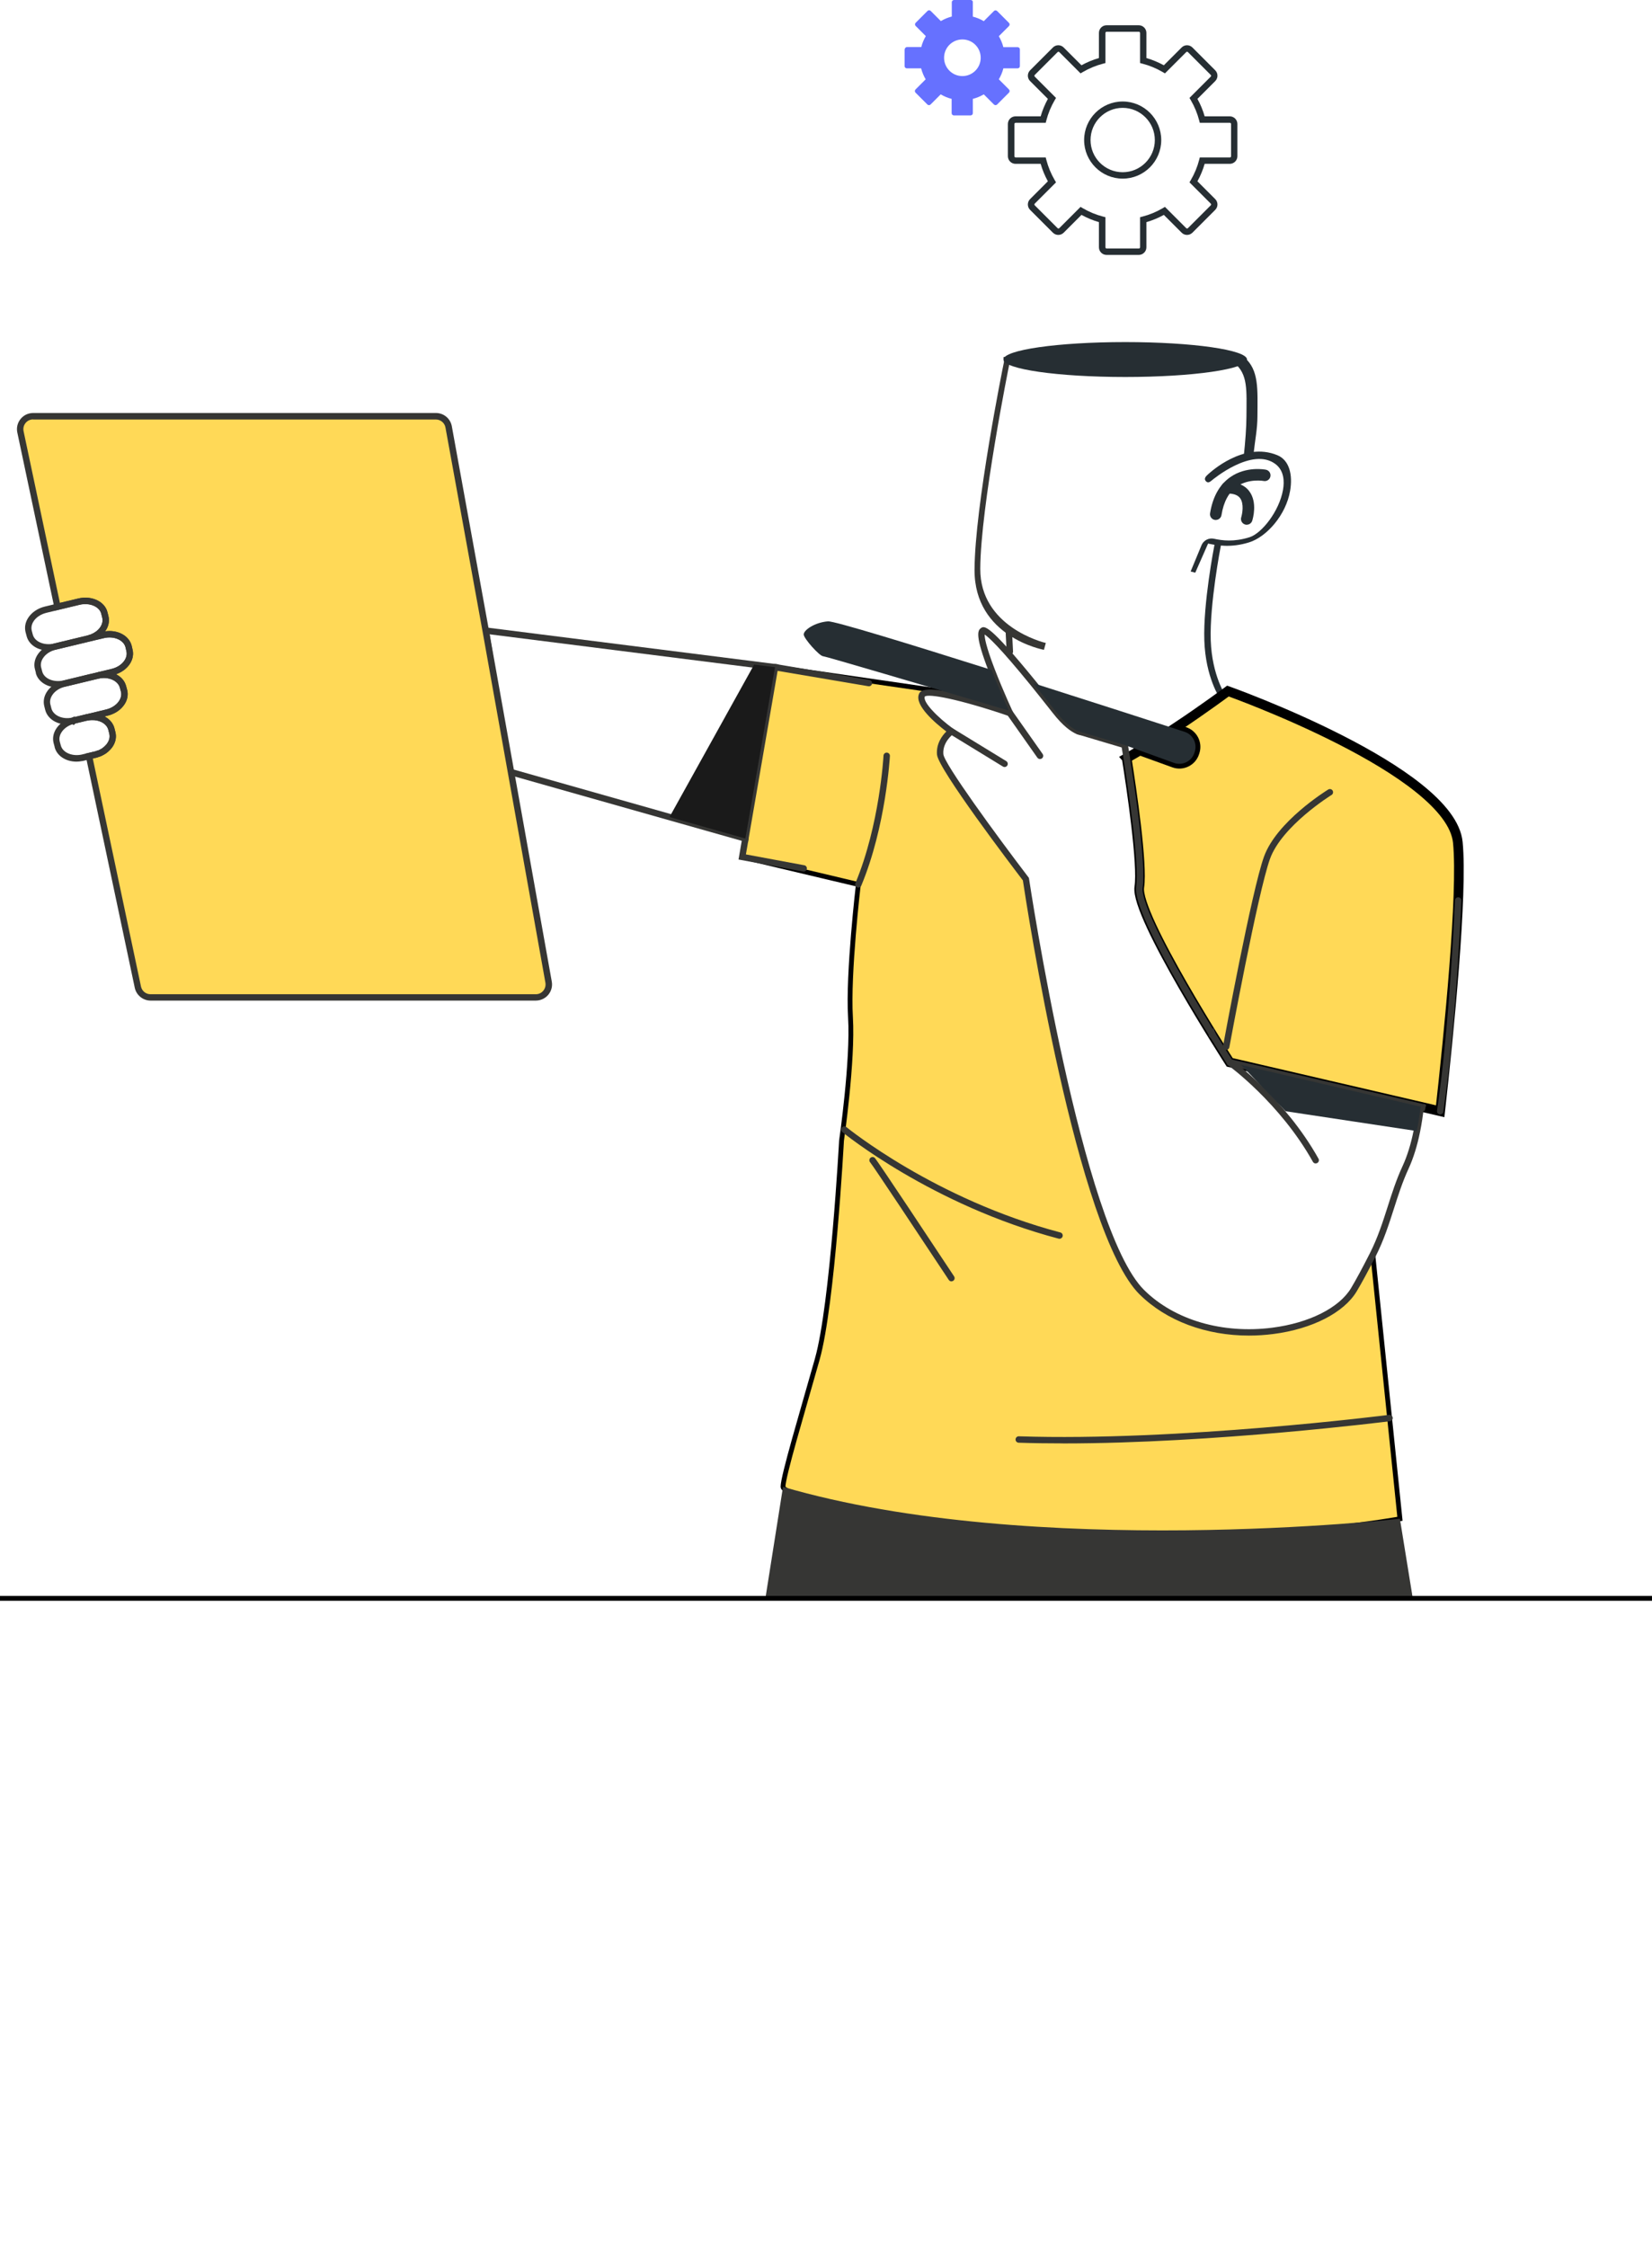 <svg xmlns="http://www.w3.org/2000/svg" id="Calque_2" data-name="Calque 2" viewBox="0 0 342.78 466.02"><defs><style>      .cls-1, .cls-2 {        fill: none;      }      .cls-3, .cls-2, .cls-4 {        stroke: #000;        stroke-miterlimit: 10;      }      .cls-3, .cls-5, .cls-4 {        fill: #ffd957;      }      .cls-6 {        fill: #363634;      }      .cls-4 {        stroke-width: 2px;      }      .cls-7 {        fill: #262e33;      }      .cls-8 {        fill: #6671ff;      }      .cls-9 {        fill: #1a1a1a;      }    </style></defs><g id="Object"><path class="cls-7" d="M253.81,145.4c.09,0,.19-.02.28-.06.33-.16.48-.55.32-.88-.03-.06-2.94-4.26-3.19-11.67-.25-7.47,2.05-19.39,2.08-19.51.07-.36-.16-.71-.53-.78-.36-.07-.71.16-.78.53-.1.49-2.36,12.19-2.1,19.81.26,7.68,3.19,11.91,3.31,12.18.11.24.35.38.6.38Z"></path><path class="cls-4" d="M233.78,157.25c1.02,6.4,3.34,22.08,2.62,26.73-.92,5.89,18.76,36.36,18.76,36.36l43.67,10.14c1.78-15.92,4.71-45.1,3.66-55.76-1.47-14.95-47.7-31.39-47.7-31.39,0,0-4.93,3.68-11.09,7.76.77.25,1.47.48,2.09.68,1.72.56,2.67,2.4,2.13,4.12l-.07.22c-.56,1.78-2.5,2.75-4.27,2.1l-7.07-2.56c-.92.55-1.84,1.08-2.74,1.59h0Z"></path><path class="cls-3" d="M169.58,281.9c-3.19,11.28-7.11,24.28-7.11,26.49s33.6,12.02,70.38,11.27c36.78-.73,57.63-4.65,57.63-4.65l-5.63-54.79c-1.47,2.88-2.82,5.42-3.93,7.28-5.7,9.57-30.72,13.61-43.96.55-13.24-13.06-24.09-85.71-24.09-85.71,0,0-17.54-22.93-17.79-25.88-.24-2.94,2.33-4.78,2.33-4.78,0,0-7.11-5.15-6.13-7.48.97-2.3,17.82,3.52,18.26,3.67-.04-.11-.51-1.12-1.17-2.59l-47.56-6.9-6.81,39.35,24.1,5.71s-2.18,18.54-1.63,27.55c.55,9.01-1.86,25.6-1.86,25.6,0,0-1.84,34.02-5.03,45.3Z"></path><path class="cls-6" d="M273,241.3c.11,0,.22-.03.32-.08.32-.18.44-.58.26-.9-6.98-12.49-17.92-20.43-18.03-20.51-.3-.21-.71-.15-.93.15-.21.3-.15.71.15.93.11.08,10.82,7.85,17.65,20.08.12.22.35.34.58.34Z"></path><path class="cls-6" d="M295.6,230.41l.3-1.29-.15.65.15-.65h-.06c-.2-.06-.38-.1-.53-.14l-.28,1.3.57.13Z"></path><path class="cls-6" d="M236.49,268.51c-13.06-12.88-23.53-81.1-24.25-85.91-2.24-2.93-17.57-23.09-17.82-26.09-.19-2.29,1.1-3.96,1.94-4.79-2.21-1.68-6.67-5.44-5.68-7.78.28-.67,1.13-2.69,17.63,2.81-.16-.35-.34-.76-.54-1.21-.7-1.6-1.73-4-2.64-6.36-2.8-7.26-2.3-8.4-1.61-8.89.72-.51,1.53-1.1,11.36,10.96,1.38,1.7,2.76,3.43,4.05,5.07l.23.29c.12.15.23.29.34.43,2.04,2.6,3.54,3.57,4.32,3.92h.07s.11.07.11.07c.22.09.36.12.37.12l.19.03c5.42,1.61,8.99,2.67,8.99,2.67l.4.12.07.41s.17,1.05.45,2.75v.06c1.05,6.54,3.36,22.14,2.63,26.89-.46,2.91,5.22,14.26,15.18,30.35l.05.09c1.64,2.65,2.87,4.59,3.28,5.23l40.15,9.33-.31.69c-.02.11-.05.35-.1.69-.12.91-.32,2.43-.69,4.26-.59,2.93-1.4,5.52-2.4,7.69-1.26,2.73-2.16,5.55-3.03,8.27-1.03,3.21-2.09,6.54-3.76,9.83-1.58,3.1-2.91,5.57-3.96,7.32-2.64,4.43-9.26,7.82-17.29,8.85-1.71.22-3.4.33-5.08.33-8.87,0-17.08-3.03-22.63-8.49ZM254.75,220.93l-.15-.23s-1.43-2.21-3.41-5.42c-.03-.03-.07-.09-.11-.17-7.37-11.91-16-26.99-15.34-31.22.73-4.71-1.83-21.49-2.62-26.53v-.05c-.18-1.04-.3-1.84-.38-2.28-1.07-.32-4.2-1.25-8.52-2.53-.18-.02-.42-.09-.68-.19h-.08s-.11-.08-.11-.08c-1.05-.45-2.74-1.58-4.91-4.36l-.56-.71c-1.28-1.63-2.66-3.35-4.03-5.05-6.54-8.03-8.79-10.02-9.54-10.5-.02.6.22,2.32,2.06,7.11.9,2.34,1.92,4.72,2.61,6.3.28.64.53,1.18.72,1.61l.21.47c.15.32.24.52.26.57l.42,1.26-1.35-.45c-10.29-3.5-16.63-4.66-17.35-4.01-.48,1.13,2.69,4.35,5.91,6.68l.74.54-.74.54s-2.27,1.67-2.06,4.18c.17,2,10.92,16.72,17.65,25.53l.1.14.03.17c.11.72,10.96,72.57,23.9,85.33,6.3,6.21,16.24,9.12,26.6,7.79,7.63-.98,13.88-4.13,16.32-8.21,1.03-1.73,2.35-4.16,3.91-7.24,1.62-3.2,2.67-6.47,3.68-9.63.88-2.76,1.79-5.62,3.09-8.42.96-2.08,1.74-4.57,2.3-7.4.36-1.79.56-3.28.68-4.17.01-.09.02-.17.03-.24l-39.28-9.13Z"></path><path class="cls-7" d="M214.36,141.68c1.37,1.7,2.76,3.43,4.04,5.06.19.24.38.48.56.72,2.19,2.79,3.84,3.8,4.7,4.17,0,0,0,0,.01,0,.22.06.45.13.67.2,5.42,1.61,8.98,2.67,8.98,2.67l3.18,1.16,7.07,2.56c1.76.65,3.71-.32,4.27-2.1l.07-.22c.54-1.72-.4-3.57-2.13-4.12-.62-.2-1.32-.43-2.09-.68-6.3-2.04-17.56-5.67-29.34-9.42Z"></path><path class="cls-7" d="M166.76,131.57c0,.86,3.31,4.54,4.04,4.54.43,0,21.06,6.09,38.52,11.27-.21-.45-.54-1.19-.94-2.1-.75-1.71-1.74-4.03-2.63-6.33-16.94-5.35-32.69-10.19-33.96-10.08-2.82.24-5.02,1.84-5.02,2.7Z"></path><path class="cls-6" d="M208.44,159.09c.22,0,.44-.11.57-.32.19-.31.09-.72-.22-.91l-11.03-6.75c-.31-.19-.72-.09-.91.22-.19.31-.09.72.22.91l11.03,6.75c.11.07.23.1.35.1Z"></path><path class="cls-6" d="M215.8,157.43c.13,0,.27-.04.38-.12.3-.21.37-.63.16-.93l-6.26-8.89c-.21-.3-.63-.37-.93-.16-.3.21-.37.63-.16.93l6.26,8.89c.13.18.34.28.54.28Z"></path><path class="cls-6" d="M178.1,184.1c.26,0,.51-.15.61-.41,5.13-12.29,5.93-26.75,5.94-26.89.02-.37-.26-.68-.63-.7-.37-.02-.68.26-.7.63,0,.14-.79,14.38-5.83,26.45-.14.34.02.73.36.87.08.04.17.05.26.05Z"></path><path class="cls-6" d="M254.43,217.76c.31,0,.59-.22.65-.54.06-.32,5.9-32.03,8.43-39.07,2.47-6.87,12.68-13.21,12.78-13.27.31-.19.41-.6.22-.91s-.6-.41-.91-.22c-.44.27-10.71,6.64-13.34,13.95-2.56,7.14-8.25,37.97-8.49,39.28-.07.36.17.71.53.77.04,0,.08.01.12.01Z"></path><path class="cls-6" d="M219.85,256.93c.29,0,.56-.2.64-.5.09-.36-.12-.72-.47-.81-26.03-6.87-44.19-21.69-44.39-21.85-.28-.24-.7-.2-.94.08-.24.28-.2.7.08.94.2.16,18.58,15.18,44.9,22.12.06.01.11.02.17.02Z"></path><path class="cls-6" d="M197.41,265.76c.13,0,.25-.04.37-.11.31-.2.39-.61.19-.92-3.72-5.62-15.9-24.01-16.45-24.56-.26-.26-.68-.26-.94,0-.25.25-.26.67-.01.93.61.72,10.07,14.96,16.3,24.37.13.19.34.3.55.3Z"></path><path class="cls-6" d="M220.56,299.38c31.45,0,67.45-4.56,67.85-4.61.36-.05.62-.38.57-.74-.05-.36-.38-.62-.74-.58-.43.06-43.8,5.54-76.83,4.45-.37-.02-.67.27-.69.64-.01.37.28.67.64.69,2.99.1,6.07.14,9.2.14Z"></path><path class="cls-6" d="M104.98,160.54l-4.99-30.51,61.59,7.78-6.39,36.95-50.21-14.22ZM101.59,131.57l4.57,27.92,47.97,13.59,5.9-34.13-58.44-7.39Z"></path><path class="cls-5" d="M4.24,89.57l7.68,36.28.47-.12h.08s0-.01,0-.01l.89-.22,1.28-.3,1.73-.42c2.43-.58,4.81.48,5.28,2.37l.2.8c.27,1.09-.12,2.21-.98,3.09-.6.62-1.44,1.11-2.41,1.37l2.93-.69c2.43-.6,4.8.49,5.29,2.37l.19.8c.48,1.89-1.09,3.9-3.54,4.49l-2.91.7c2.38-.5,4.65.56,5.12,2.41l.22.81c.47,1.89-1.12,3.9-3.55,4.49l-1.51.37-.49.11-1.25.3-.33.06h-.04s-.61.17-.61.17c.22-.05.43-.09.63-.1h.04c.12-.01.23-.02.35-.03.45-.01.89.02,1.3.12.21.04.4.11.61.18,1.09.4,1.94,1.2,2.2,2.24l.2.8c.23.91-.01,1.84-.6,2.64-.09.12-.19.23-.29.34-.24.25-.5.5-.81.72-.24.16-.53.32-.81.45l-.14.06h-.01c-.19.06-.38.14-.57.19-.1.05-.21.08-.32.09l-1.29.31,10.14,47.91c.27,1.25,1.36,2.13,2.63,2.13h79.95c1.67,0,2.94-1.51,2.64-3.16l-13.05-72.91-7.69-42.26c-.23-1.28-1.34-2.2-2.64-2.2H6.87c-1.71,0-2.98,1.57-2.63,3.24Z"></path><path class="cls-6" d="M27.96,204.86l-10.27-48.54,1.92-.46h.07s.08-.03.11-.04l.12-.05c.14-.04.27-.09.41-.13l.2-.06c.31-.16.55-.29.72-.4.24-.17.46-.36.71-.63.08-.09.17-.19.24-.28.34-.47.71-1.21.49-2.08l-.2-.8c-.19-.78-.86-1.44-1.78-1.77-.18-.06-.35-.12-.54-.16-.35-.08-.73-.11-1.12-.1-.1,0-.2.01-.31.02h-.1c-.16.01-.34.05-.51.09l-.32-1.29,4.23-1.03c1.17-.28,2.2-.98,2.73-1.86.36-.6.48-1.23.33-1.81l-.22-.82c-.38-1.48-2.33-2.35-4.34-1.93l-.29-1.3,2.91-.7c1.2-.29,2.2-.97,2.74-1.86.36-.6.47-1.23.32-1.84l-.18-.79c-.39-1.53-2.45-2.39-4.49-1.89l-2.93.69-.32-1.29c.83-.22,1.58-.65,2.11-1.19.72-.74,1.02-1.64.81-2.46l-.2-.8c-.37-1.51-2.42-2.37-4.48-1.88l-5.12,1.23-7.82-36.95c-.21-.99.04-2.01.68-2.8.64-.79,1.59-1.24,2.6-1.24h83.59c1.62,0,3,1.16,3.29,2.75l7.69,42.27,13.05,72.91c.18.98-.09,1.97-.73,2.74-.64.76-1.58,1.2-2.57,1.2H31.24c-1.57,0-2.95-1.12-3.28-2.66ZM6.87,86.99c-.61,0-1.19.27-1.57.75-.39.48-.53,1.09-.41,1.69l7.54,35.61,3.79-.91c2.8-.67,5.53.61,6.08,2.85l.2.8c.27,1.07.02,2.2-.69,3.17,2.57-.38,4.97.87,5.51,2.98l.18.79c.24.94.07,1.94-.47,2.84-.62,1.04-1.68,1.85-2.96,2.29,1.05.52,1.82,1.38,2.1,2.47l.22.82c.23.93.06,1.94-.49,2.83-.73,1.19-2.02,2.09-3.55,2.46l-.66.16c1.05.54,1.8,1.43,2.06,2.46l.2.8c.27,1.07.02,2.21-.71,3.2-.1.13-.22.27-.34.4-.31.33-.6.59-.93.82-.23.15-.51.31-.93.52l-.29.11c-.15.05-.3.1-.45.15-.13.06-.27.1-.42.12l-.63.15,10,47.28c.2.95,1.02,1.61,1.98,1.61h79.95c.6,0,1.17-.26,1.55-.73.38-.46.54-1.06.44-1.65l-13.05-72.9-7.69-42.26c-.17-.96-1.01-1.66-1.98-1.66H6.87ZM4.23,89.57h0,0Z"></path><path class="cls-6" d="M5.51,131.89l-.21-.8c-.23-.94-.07-1.94.48-2.84.72-1.19,2.02-2.09,3.55-2.45l6.89-1.66c2.8-.67,5.53.61,6.08,2.85l.2.8c.32,1.28-.1,2.64-1.15,3.71-.69.72-1.66,1.27-2.73,1.55l-7.07,1.7c-.51.12-1.01.18-1.49.18-2.22,0-4.09-1.19-4.55-3.04ZM18.29,131.77c.83-.22,1.58-.65,2.11-1.19.72-.74,1.02-1.64.81-2.46l-.2-.8c-.37-1.51-2.42-2.37-4.48-1.88l-6.89,1.66c-1.19.29-2.19.96-2.73,1.85-.36.6-.47,1.23-.33,1.82l.21.8c.38,1.53,2.37,2.39,4.48,1.9l3.07-.74.11-.03,3.84-.93ZM5.93,130.92h0,0Z"></path><path class="cls-6" d="M7.45,139.57l-.21-.81h0c-.24-.94-.07-1.94.47-2.84.71-1.19,2-2.09,3.56-2.47l9.96-2.39c2.78-.68,5.51.6,6.09,2.86l.18.79c.24.94.07,1.94-.47,2.84-.72,1.19-2.02,2.09-3.57,2.47l-2.9.7-7.09,1.71c-.48.11-.97.16-1.44.16-2.22,0-4.15-1.19-4.61-3.02ZM18.57,139.83l.37-.08h0s4.23-1.01,4.23-1.01c1.2-.29,2.2-.97,2.74-1.86.36-.6.47-1.23.32-1.84l-.18-.79c-.39-1.53-2.45-2.39-4.49-1.89l-2.93.69-7.06,1.7c-1.19.29-2.18.97-2.71,1.86-.36.6-.47,1.23-.32,1.82l.21.81c.38,1.52,2.38,2.37,4.48,1.88l3.15-.76.11-.03h.03l2.07-.51ZM7.88,138.6h0,0Z"></path><path class="cls-6" d="M15.07,150.17c-1.29.23-2.56.06-3.61-.47-1.07-.54-1.81-1.42-2.08-2.46l-.2-.8h0c-.23-.94-.07-1.95.48-2.85.72-1.19,2-2.08,3.56-2.46l5.35-1.3.37-.08h0s1.34-.32,1.34-.32c2.75-.58,5.35.7,5.9,2.89l.22.82c.23.93.06,1.94-.49,2.83-.73,1.19-2.02,2.09-3.55,2.46l-1.52.38-2.95.7h0s-2.26.54-2.26.54l-.35.32-.2-.2ZM15.28,149.44h0,0ZM15.41,148.64l.08.08,2.12-.51c.1-.04.18-.05.22-.05l4.21-1.01c1.17-.28,2.2-.98,2.73-1.86.36-.6.48-1.23.33-1.81l-.22-.82c-.38-1.48-2.32-2.35-4.31-1.93l-7.08,1.7c-1.19.29-2.18.96-2.71,1.85-.36.6-.48,1.24-.32,1.84l.2.79c.17.67.67,1.24,1.4,1.61.82.42,1.88.54,2.91.32l.44-.2ZM9.82,146.27h0,0Z"></path><path class="cls-6" d="M11.34,154.92l-.22-.82c-.56-2.22,1.13-4.52,3.85-5.26l.45-.21.08.08,2.12-.51c.1-.04.18-.05.22-.05l.15-.02c.17-.04.37-.07.6-.08.12-.01.24-.02.38-.03.52-.02,1.02.03,1.46.13.25.05.47.13.7.21,1.34.49,2.32,1.5,2.62,2.7l.2.8c.27,1.07.02,2.21-.71,3.2-.1.13-.22.27-.34.4-.31.33-.6.59-.93.82-.23.15-.51.31-.93.52l-.29.11c-.15.05-.3.1-.45.15-.13.06-.27.1-.42.12l-2.44.59c-.12.04-.23.06-.35.08h-.08c-.38.08-.76.12-1.13.12-2.22,0-4.08-1.19-4.55-3.02ZM21.23,155.17c.24-.17.46-.36.71-.63.08-.09.17-.19.24-.28.34-.47.71-1.21.49-2.08l-.2-.8c-.19-.78-.86-1.44-1.78-1.77-.18-.06-.35-.12-.54-.16-.35-.08-.73-.11-1.12-.1-.1,0-.2.01-.31.02h-.1c-.16.01-.34.05-.51.09l-.24.05h0s-2.26.55-2.26.55l-.35.32-.18-.18c-1.85.59-3.04,2.15-2.69,3.58l.22.81c.37,1.44,2.2,2.29,4.16,1.95l.09-.02c.06-.01.12-.02.22-.05l2.51-.6h.07s.08-.03.11-.04l.12-.05c.14-.04.27-.09.41-.13l.2-.06c.31-.16.55-.29.72-.4ZM11.75,153.94h0,0Z"></path><path class="cls-6" d="M162.47,308.38l-3.68,23.29h134.38s-2.7-16.67-2.7-16.67c0,0-76.02,8.59-128.01-6.62Z"></path><path class="cls-6" d="M209.54,135.83s.02,0,.03,0c.37-.02.65-.33.63-.7l-.22-4.37c-.02-.37-.34-.65-.7-.63-.37.02-.65.33-.63.7l.22,4.37c.02.36.31.63.66.63Z"></path><path class="cls-7" d="M228.02,51.29v-5.22c-1.25-.36-2.46-.87-3.62-1.5l-3.69,3.69c-.62.62-1.62.62-2.24,0l-4.73-4.73c-.62-.62-.62-1.62,0-2.24l3.69-3.69c-.64-1.15-1.14-2.37-1.5-3.62h-5.22c-.87,0-1.58-.71-1.58-1.58v-6.69c0-.87.71-1.58,1.58-1.58h5.22c.36-1.25.87-2.47,1.5-3.62l-3.69-3.69c-.62-.62-.62-1.62,0-2.24l4.73-4.73c.62-.62,1.62-.62,2.24,0l3.69,3.69c1.15-.64,2.36-1.14,3.62-1.5v-5.22c0-.87.71-1.58,1.58-1.58h6.69c.87,0,1.58.71,1.58,1.58v5.22c1.25.36,2.47.87,3.62,1.5l3.69-3.69c.62-.62,1.62-.62,2.24,0l4.73,4.73c.62.62.62,1.62,0,2.24l-3.69,3.69c.64,1.15,1.14,2.37,1.5,3.62h5.21c.87,0,1.58.71,1.58,1.58v6.69c0,.87-.71,1.58-1.58,1.58h-5.21c-.36,1.25-.87,2.47-1.5,3.62l3.69,3.69c.62.62.62,1.62,0,2.24l-4.73,4.73c-.62.62-1.62.62-2.24,0l-3.69-3.69c-1.15.64-2.37,1.14-3.62,1.5v5.22c0,.87-.71,1.58-1.58,1.58h-6.69c-.87,0-1.58-.71-1.58-1.58ZM246.13,47.32c.1.1.26.1.36,0l4.73-4.73c.1-.1.1-.26,0-.36l-4.41-4.41.26-.44c.78-1.33,1.37-2.75,1.75-4.22l.13-.5h6.24c.14,0,.25-.11.25-.25v-6.69c0-.14-.11-.25-.25-.25h-6.24s-.13-.5-.13-.5c-.38-1.47-.97-2.89-1.75-4.22l-.26-.44,4.41-4.41c.1-.1.1-.26,0-.36l-4.73-4.73c-.1-.1-.26-.1-.36,0l-4.41,4.41-.44-.26c-1.33-.78-2.75-1.37-4.22-1.75l-.5-.13v-6.24c0-.14-.11-.25-.25-.25h-6.69c-.14,0-.25.11-.25.25v6.24s-.5.13-.5.13c-1.47.38-2.89.97-4.22,1.75l-.44.26-4.41-4.41c-.1-.1-.26-.1-.36,0l-4.73,4.73c-.1.1-.1.26,0,.36l4.41,4.41-.26.44c-.78,1.33-1.37,2.75-1.75,4.22l-.13.5h-6.24c-.14,0-.25.11-.25.25v6.69c0,.14.11.25.25.25h6.24s.13.5.13.5c.38,1.47.97,2.89,1.75,4.22l.26.44-4.41,4.41c-.1.1-.1.26,0,.36l4.73,4.73c.1.1.26.1.36,0l4.41-4.41.44.26c1.33.78,2.75,1.37,4.22,1.75l.5.13v6.24c0,.14.11.25.25.25h6.69c.14,0,.25-.11.25-.25v-6.24s.5-.13.5-.13c1.47-.38,2.89-.97,4.22-1.75l.44-.26,4.41,4.41ZM224.95,29.05c0-4.41,3.59-8,8-8,4.41,0,8,3.59,8,8s-3.59,8-8,8-8-3.59-8-8ZM226.28,29.05c0,3.68,2.99,6.67,6.67,6.67,3.68,0,6.67-2.99,6.67-6.67,0-3.68-2.99-6.68-6.67-6.68-3.68,0-6.67,2.99-6.67,6.68Z"></path><path class="cls-8" d="M187.7,10.25v3.46c0,.26.21.47.47.47h2.96c.21.81.53,1.57.94,2.27l-2.1,2.1c-.19.19-.19.49,0,.67l2.45,2.45c.19.19.49.19.67,0l2.1-2.1c.7.41,1.46.74,2.27.94v2.96c0,.26.21.47.47.47h3.46c.26,0,.47-.21.47-.47v-2.96c.81-.21,1.57-.53,2.27-.94l2.1,2.1c.19.19.49.19.67,0l2.45-2.45c.19-.19.19-.49,0-.67l-2.1-2.1c.41-.7.74-1.46.94-2.27h2.96c.26,0,.47-.21.47-.47v-3.46c0-.26-.21-.47-.47-.47h-2.96c-.21-.81-.53-1.57-.94-2.27l2.1-2.1c.19-.19.19-.49,0-.67l-2.45-2.45c-.19-.19-.49-.19-.67,0l-2.1,2.1c-.7-.41-1.46-.74-2.27-.94V.47C201.89.21,201.68,0,201.42,0h-3.46c-.26,0-.47.21-.47.47v2.96c-.81.21-1.57.53-2.27.94l-2.1-2.1c-.19-.19-.49-.19-.67,0l-2.45,2.45c-.19.19-.19.49,0,.67l2.1,2.1c-.41.7-.74,1.46-.94,2.27h-2.96c-.26,0-.47.21-.47.47ZM195.89,11.98c0-2.1,1.7-3.8,3.8-3.8,2.1,0,3.8,1.7,3.8,3.8,0,2.1-1.7,3.8-3.8,3.8-2.1,0-3.8-1.7-3.8-3.8Z"></path><path class="cls-6" d="M298.83,231.15c.32,0,.61-.24.66-.57,2.68-18.26,3.73-43.53,3.74-43.79.01-.37-.27-.68-.64-.69-.36-.03-.68.27-.69.64-.01.25-1.06,25.46-3.73,43.65-.05.36.2.7.56.75.03,0,.07,0,.1,0Z"></path><path class="cls-6" d="M166.76,180.77c.31,0,.59-.22.65-.54.07-.36-.17-.71-.53-.77l-12.11-2.25.55-3.17c.06-.36-.18-.71-.54-.77-.37-.06-.71.18-.77.54l-.77,4.46,13.4,2.49s.08.01.12.01Z"></path><path class="cls-6" d="M180.3,142.34c.32,0,.6-.23.65-.55.06-.36-.18-.7-.54-.77l-19.49-3.3c-.36-.06-.7.18-.77.54s.18.7.54.77l19.49,3.3s.07,0,.11,0Z"></path><path class="cls-6" d="M295.6,230.41l.3-1.29-.15.65.15-.65h-.06c-.2-.06-.38-.1-.53-.14l-.28,1.3.57.13Z"></path><path class="cls-7" d="M294.79,229.54l-37.27-8.66,9.25,9.6,27.21,4.11c.56-2.78.74-4.87.82-5.04Z"></path><path class="cls-6" d="M251.26,215.34l.5-.44.37.37.07-.07.06-.11-.45-.24.45-.39s.02.03.03.07l-.54-1.33-.63,1.2-.4.4.53.54Z"></path><polygon class="cls-9" points="138.92 169.46 154.66 173.92 160.81 138.38 156.48 137.84 138.92 169.46"></polygon><path class="cls-6" d="M217,133.36c-.56-.13-13.66-3.39-13.6-15.4.06-12.86,5.98-42.25,6.04-42.49.14-.64-.26-1.28-.91-1.43-.64-.14-.09.49-.23,1.13-.22,1-6.04,29.89-6.09,43.01-.06,13.92,14.25,16.57,14.4,16.6"></path><path class="cls-7" d="M259.22,95.09c-.09-.07-.19-.15-.29-.2-.24-.13-.57-.19-.86-.24.33-3.12.55-6,.56-8.3.02-5.3.37-8.82-2.56-11.08.01,0,.03-.01.04-.02.73-.32,1.42-.71,2.06-1.15,3.08,2.63,2.77,6.55,2.74,12.26-.01,2.65-.46,4.63-.86,8.23-.35-.3-.51.75-.84.5Z"></path><path class="cls-7" d="M248.01,118.78l2.66-6.04c1.87.4,4.76.92,8.51-.25,3.64-1.13,7.65-5.67,8.51-10.68.57-3.3-.13-6.36-2.65-7.4-7-2.9-13.92,3.58-14.32,3.92-.5.43-.97.93-.54,1.43.43.5.8.27,1.31-.16.08-.07,8.31-6.98,13.15-3.36,1.83,1.37,1.87,3.66,1.58,5.33-.78,4.5-4.44,9.07-6.96,9.86-3.24,1.01-5.64.69-7.37.31-1.12-.25-2.26.39-2.64,1.48l-2.2,5.31"></path><path class="cls-7" d="M252.27,107.84c.58,0,1.09-.42,1.18-1.01.44-2.75,1.51-4.74,3.19-5.91,2.47-1.73,5.53-1.17,5.56-1.16.66.12,1.28-.3,1.4-.94.13-.65-.29-1.27-.94-1.4-.16-.03-4.05-.78-7.37,1.53-2.24,1.56-3.66,4.09-4.21,7.51-.11.65.34,1.27.99,1.37.06.01.13.02.19.02Z"></path><path class="cls-7" d="M258.69,108.83c.51,0,.98-.32,1.14-.83.12-.38,1.13-3.77-.6-6.1-.97-1.31-2.54-1.93-4.65-1.93-.66,0-1.19.55-1.18,1.21,0,.66.54,1.18,1.2,1.18.03,0,.08,0,.12,0,1.25,0,2.12.32,2.59.96.85,1.15.46,3.24.24,3.96-.2.63.15,1.3.78,1.5.12.04.24.06.36.06Z"></path><ellipse class="cls-7" cx="233.48" cy="74.57" rx="25.27" ry="3.62"></ellipse><rect class="cls-1" x="54.64" y="448.68" width="142.96" height="17.33" transform="translate(252.24 914.7) rotate(180)"></rect><line class="cls-2" y1="331.51" x2="342.78" y2="331.51"></line></g></svg>